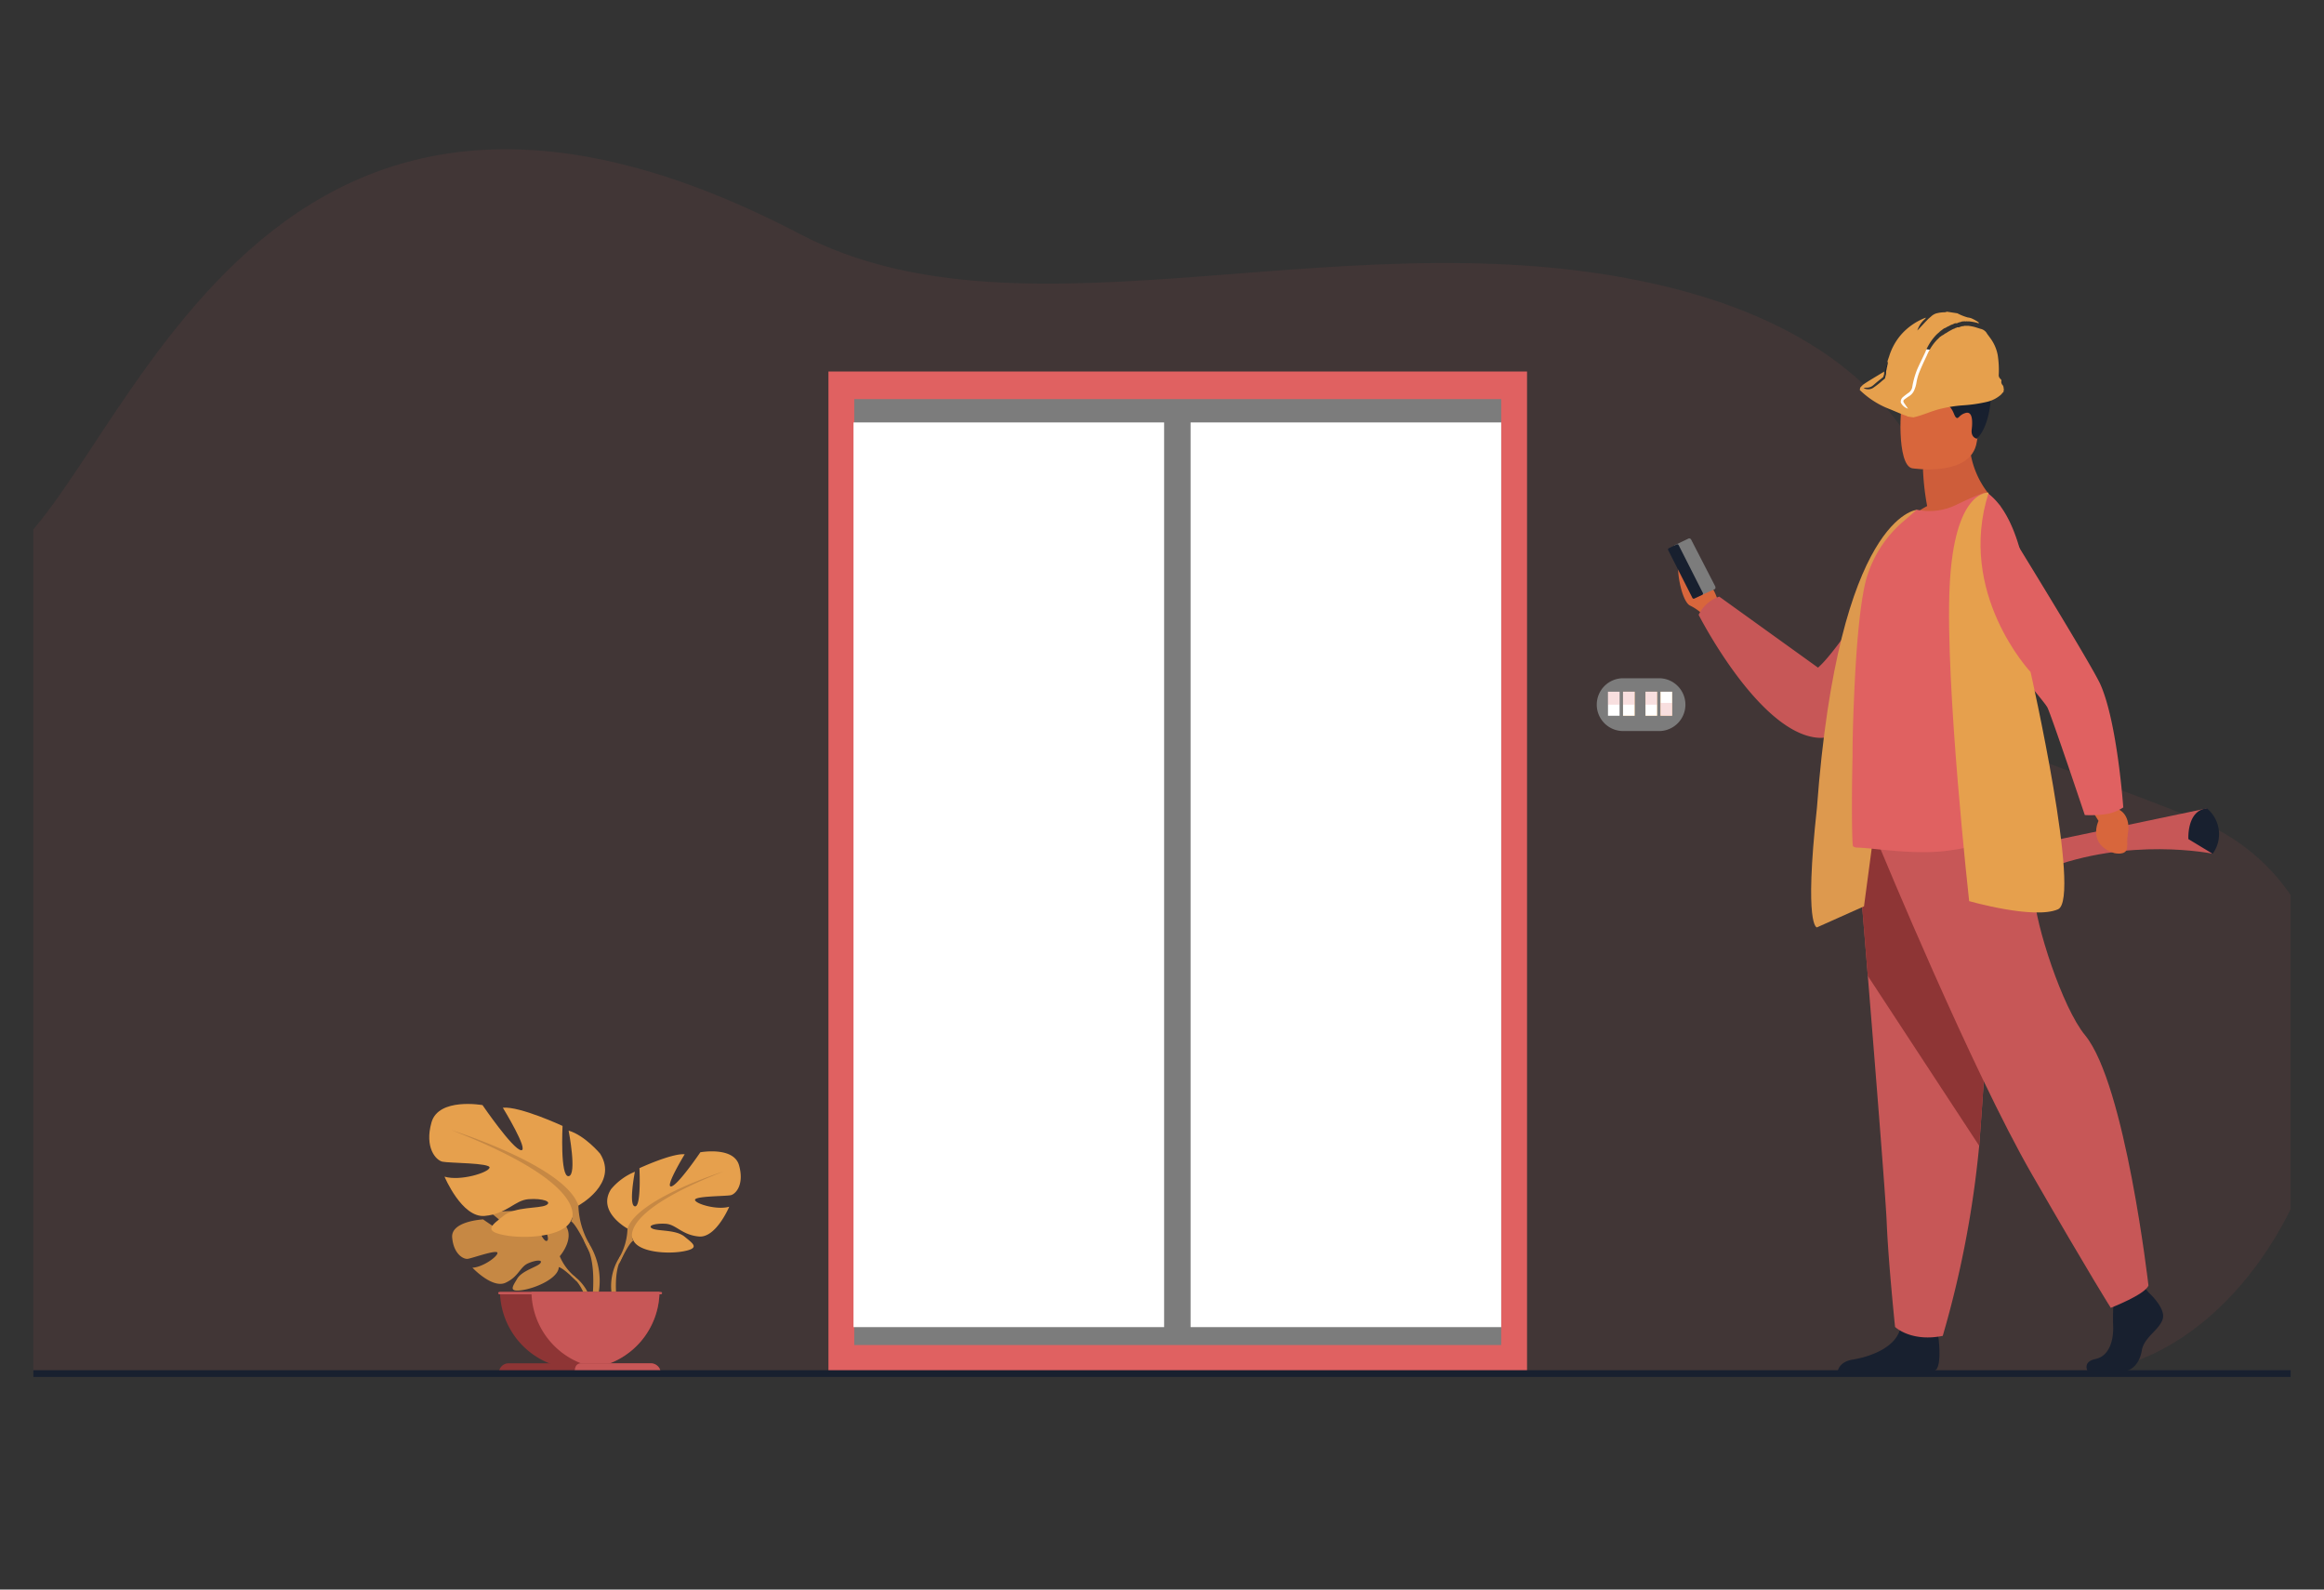 <?xml version="1.0" encoding="UTF-8"?> <svg xmlns="http://www.w3.org/2000/svg" xmlns:xlink="http://www.w3.org/1999/xlink" id="Layer_1" data-name="Layer 1" viewBox="0 0 383 261.9"><rect x="0" y="0" width="383" height="261.9" fill="#333333" stroke="none"/><defs><style>.cls-1{fill:none;}.cls-2{clip-path:url(#clip-path);}.cls-3,.cls-7{fill:#c75757;}.cls-3{opacity:0.1;}.cls-14,.cls-4{fill:#e06161;}.cls-5{fill:#7c7c7c;}.cls-6{fill:#fff;}.cls-8{fill:#d8663c;}.cls-9{fill:#18202f;}.cls-10{fill:#8e3535;}.cls-11{fill:#ce5d3a;}.cls-12{fill:#c68844;}.cls-13{fill:#e6a04d;}.cls-14{opacity:0.2;}.cls-15{fill:#dd994e;}</style><clipPath id="clip-path"><rect class="cls-1" x="5.5" y="-30.6" width="372" height="262"></rect></clipPath></defs><g class="cls-2"><g id="Mask_Group_24" data-name="Mask Group 24"><g id="Group_257" data-name="Group 257"><path id="Path_166" data-name="Path 166" class="cls-3" d="M-2.32,93.42C19,86.35,37.24-10.92,131.85,38.57c37.62,19.68,91.79-4.13,143.67,8.88,47.64,12,48.74,46.44,42.72,58.86C311.65,119.88,335,123.82,361.89,135c42.17,17.48,18.73,91.06-21.1,91.35s-337.18-.49-337.18-.49S-86.87,121.49-2.32,93.42Z"></path><rect id="Rectangle_211" data-name="Rectangle 211" class="cls-4" x="136.53" y="61.21" width="115.13" height="165.21"></rect><rect id="Rectangle_212" data-name="Rectangle 212" class="cls-5" x="140.78" y="65.76" width="106.62" height="155.85"></rect><g id="Group_245" data-name="Group 245"><rect id="Rectangle_213" data-name="Rectangle 213" class="cls-6" x="196.21" y="69.6" width="51.19" height="149.06"></rect></g><g id="Group_246" data-name="Group 246"><rect id="Rectangle_214" data-name="Rectangle 214" class="cls-6" x="140.66" y="69.6" width="51.19" height="149.06"></rect></g><path id="Path_167" data-name="Path 167" class="cls-7" d="M337.59,138.66l26.11-5.47s-4.29,3.45.95,7.47c0,0-13.83-2.87-27.78,2.65C336.87,143.31,334.84,141.26,337.59,138.66Z"></path><g id="Group_249" data-name="Group 249"><g id="man"><path id="Path_168" data-name="Path 168" class="cls-8" d="M283.34,99.77s-.76-3.56-2.68-4.37-3.07-4.07-3.84-3.19.23,6.82,1.69,7.56a8.23,8.23,0,0,1,2.15,1.5Z"></path><path id="Path_169" data-name="Path 169" class="cls-7" d="M316.28,85.62S304.05,106.2,299.61,110l-16.27-11.7a5.91,5.91,0,0,0-3.4,3s9.88,19.43,19.61,20.25,23.39-23.28,23.39-23.28Z"></path><g id="Group_247" data-name="Group 247"><path id="Path_170" data-name="Path 170" class="cls-5" d="M282.69,96.64l-4-7.76a.34.34,0,0,0-.43-.14l-2.21,1.05a.3.3,0,0,0-.14.4h0l4,7.76a.31.31,0,0,0,.42.14l2.21-1a.29.29,0,0,0,.15-.39Z"></path><path id="Path_171" data-name="Path 171" class="cls-9" d="M280.64,97.7l-4-7.89a.25.25,0,0,0-.32-.11l-1.29.62a.23.23,0,0,0-.12.3h0l4,7.89a.24.24,0,0,0,.32.11l1.3-.61a.24.24,0,0,0,.11-.31Z"></path></g><g id="Group_248" data-name="Group 248"><path id="Path_172" data-name="Path 172" class="cls-9" d="M354.14,213s2.83,2.53,2.28,4.33-3.1,3-3.45,5.19-1.73,3.39-3,3.39h-5.92s-.91-1.54,1.3-2,3-3,2.9-5.44a41.73,41.73,0,0,1,.2-5.59l4.69-1.06Z"></path><path id="Path_173" data-name="Path 173" class="cls-9" d="M318.89,225.8a1.85,1.85,0,0,1-.42.11H302.86c.12-.53.6-1.61,2.51-1.91,2.47-.39,6.76-1.77,7.71-4.82l.09-.3c.76-3.26,6.27,1,6.27,1s0,.13,0,.35C319.61,221.43,319.94,225.3,318.89,225.8Z"></path><path id="Path_174" data-name="Path 174" class="cls-7" d="M306,138.58s.84,10.09,1.82,22.21c1.34,16.48,2.95,36.71,3.11,40.54.27,6.66,1.38,17.3,1.38,17.3s2.62,2.53,7.86,1.47a168.27,168.27,0,0,0,6-31.28l.06-.8c1.25-16.37,3.18-50.84,3.18-50.84Z"></path><path id="Path_175" data-name="Path 175" class="cls-10" d="M306,138.58s.84,10.09,1.82,22.21l18.36,28,.06-.79c1.25-16.38,3.18-50.85,3.18-50.85Z"></path><path id="Path_176" data-name="Path 176" class="cls-7" d="M309.86,139.77s15.1,36.54,25,53.71,13,22,13,22,5.7-2.2,6.21-3.69c0,0-3.8-33.15-10.45-41.23-3.76-4.56-8.17-18.27-8.38-23.06S334,133.19,334,133.19Z"></path></g><path id="Path_177" data-name="Path 177" class="cls-11" d="M317.6,83.38a41.59,41.59,0,0,1-.69-6.09l7.67-6a14.63,14.63,0,0,0,5.15,12.13s-10.21,4.85-16.11,3.05A14.07,14.07,0,0,1,317.6,83.38Z"></path><path id="Path_178" data-name="Path 178" class="cls-8" d="M315.11,77.15s9.75,1.56,10.66-4.31,2.79-9.63-3.4-10.87-7.75.82-8.55,2.7S312.59,76.59,315.11,77.15Z"></path><path id="Path_179" data-name="Path 179" class="cls-9" d="M334.94,132.12a151.4,151.4,0,0,1-.33-20.54c.1-1.61.15-3.21.15-4.78-2-4.73-3.67-8.16-3.67-8.16H326S322.27,123.23,334.94,132.12Z"></path><path id="Path_180" data-name="Path 180" class="cls-8" d="M344.84,133.64l1,1.61s-1.89,3.87,2.6,5.31c0,0,1.94.47,2.1-.82s-.12-.78.17-2.61-.46-3.45-1.86-3.88l-1.1-1Z"></path><path id="Path_181" data-name="Path 181" class="cls-4" d="M347.4,134.08a17.47,17.47,0,0,1-3.82.21s-5.44-16.22-6.15-17.7-16.16-19-16.16-19L327.71,82s16.73,27,18.43,30.74c2.8,6.26,3.78,20.29,3.78,20.29A7.22,7.22,0,0,1,347.4,134.08Z"></path><path id="Path_182" data-name="Path 182" class="cls-9" d="M325.78,72.28s-1-.17-.84-1.5.16-3.06-1-2.74-1.18,1.19-1.64.68-.47-2.63-3.8-2.78-4.69,1-6.24.32-1.63-2.93-1.63-2.93a2.66,2.66,0,0,0,1.11,1.07s-2.59-3.41.41-5.76,6.05-.8,7.78-.7c3.82.22,6.28.44,7.53,2.86S328.23,70,325.78,72.28Z"></path></g></g><path id="Path_183" data-name="Path 183" class="cls-9" d="M363.7,133.19a5.5,5.5,0,0,1,.95,7.48l-4-2.42S360.36,133.51,363.7,133.19Z"></path><g id="Group_256" data-name="Group 256"><g id="Group_251" data-name="Group 251"><path id="Path_184" data-name="Path 184" class="cls-12" d="M92.23,207s3.2-3.6.2-5.89a8.77,8.77,0,0,0-4-1.18s2.53,4.1,1.71,4.51-2.48-4.76-2.48-4.76-5-.47-6.6.28c0,0,4.26,3.36,3.37,3.56s-4.81-2.61-4.81-2.61-5.35.27-5.1,3,1.85,3.58,2.55,3.5,4.82-1.58,4.91-1-2.39,2.38-4.12,2.46c0,0,3.27,3.48,5.45,2.48s2.36-2.6,3.72-3.2,2.51-.6,2,0-3,1.2-3.79,2.53-1.47,2.21.78,1.89,5.91-1.92,6.07-3.74Z"></path><g id="Group_250" data-name="Group 250"><path id="Path_185" data-name="Path 185" class="cls-12" d="M76.83,203.94s12.61-.47,15.4,3a8.81,8.81,0,0,0,2.51,3.4l.3.78s-2.18-2.23-3-2.36C92.07,208.77,93.29,204.46,76.83,203.94Z"></path><path id="Path_186" data-name="Path 186" class="cls-12" d="M94.74,210.35a7.59,7.59,0,0,1,2.9,5.38l-.49.05s-.87-3.57-2.43-5S94.74,210.35,94.74,210.35Z"></path></g></g><g id="Group_253" data-name="Group 253"><path id="Path_187" data-name="Path 187" class="cls-13" d="M103.41,202.42s-5.09-2.75-2.71-6.48a10.09,10.09,0,0,1,3.93-2.88s-1.08,5.56,0,5.7.75-6.29.75-6.29,5.36-2.48,7.46-2.29c0,0-3.32,5.44-2.23,5.3s4.81-5.63,4.81-5.63,5.5-1,6.38,2.16-.54,4.72-1.36,4.91-6,.13-5.9.79,3.67,1.7,5.64,1.11c0,0-2.17,5.17-5,4.91s-3.74-2-5.5-2.1-3.06.33-2.18.79,3.87.15,5.3,1.32,2.58,1.89-.07,2.41-7.4.2-8.35-1.77Z"></path><g id="Group_252" data-name="Group 252"><path id="Path_188" data-name="Path 188" class="cls-12" d="M119.29,193s-14.25,4.46-15.88,9.43a10.07,10.07,0,0,1-1.35,4.78v1s1.49-3.34,2.3-3.8C104.36,204.38,101.18,200.06,119.29,193Z"></path><path id="Path_189" data-name="Path 189" class="cls-12" d="M102.06,207.2a8.83,8.83,0,0,0-1,7.14l.57-.15s-.55-4.31.6-6.48S102.06,207.2,102.06,207.2Z"></path></g></g><g id="Group_255" data-name="Group 255"><path id="Path_190" data-name="Path 190" class="cls-13" d="M95.32,198.63S102,195,98.9,190.08c0,0-2.5-3-5.19-3.8,0,0,1.43,7.34,0,7.51s-1-8.28-1-8.28-7.07-3.28-9.84-3c0,0,4.38,7.16,3,7s-6.35-7.43-6.35-7.43-7.24-1.29-8.41,2.85.72,6.22,1.79,6.47,8,.18,7.78,1-4.83,2.24-7.42,1.47c0,0,2.86,6.82,6.62,6.47s4.92-2.59,7.24-2.76,4,.43,2.86,1-5.09.2-7,1.74-3.4,2.49.09,3.18,9.75.26,11-2.33Z"></path><g id="Group_254" data-name="Group 254"><path id="Path_191" data-name="Path 191" class="cls-12" d="M74.39,186.2s18.78,5.87,20.93,12.43a13.33,13.33,0,0,0,1.79,6.3v1.29s-2-4.4-3-5C94.07,201.22,98.27,195.52,74.39,186.2Z"></path><path id="Path_192" data-name="Path 192" class="cls-12" d="M97.1,204.93a11.62,11.62,0,0,1,1.25,9.41l-.75-.19s.73-5.69-.79-8.56S97.1,204.93,97.1,204.93Z"></path></g></g><path id="Path_193" data-name="Path 193" class="cls-10" d="M82.4,212.86a12.92,12.92,0,0,0,13.15,12.68,13.37,13.37,0,0,0,2.59-.25,12.81,12.81,0,0,0,10.55-12.43Z"></path><path id="Path_194" data-name="Path 194" class="cls-7" d="M87.59,212.86a12.79,12.79,0,0,0,10.54,12.43,12.79,12.79,0,0,0,10.55-12.43Z"></path><path id="Path_195" data-name="Path 195" class="cls-10" d="M82.22,226.19h26.65a1.59,1.59,0,0,0-.48-1.11,1.69,1.69,0,0,0-1.15-.46H83.84A1.6,1.6,0,0,0,82.22,226.19Z"></path><path id="Path_197" data-name="Path 197" class="cls-7" d="M94.7,226.19h14.17a1.51,1.51,0,0,0-.48-1.11,1.68,1.68,0,0,0-1.14-.46H95.81C94.91,224.62,94.7,225.32,94.7,226.19Z"></path><path id="Path_198" data-name="Path 198" class="cls-7" d="M82.3,213.25h26.61a.19.19,0,0,0,.2-.19h0a.2.2,0,0,0-.2-.2H82.3a.21.21,0,0,0-.2.2h0A.21.21,0,0,0,82.3,213.25Z"></path></g><path id="Rectangle_215" data-name="Rectangle 215" class="cls-5" d="M277.76,116.1h0a4.35,4.35,0,0,1-4.35,4.35H267.5a4.35,4.35,0,0,1-4.35-4.35h0a4.35,4.35,0,0,1,4.35-4.35h5.91A4.35,4.35,0,0,1,277.76,116.1Z"></path><path id="Path_199" data-name="Path 199" class="cls-9" d="M399.37,226.87H-44.8a.57.57,0,0,1-.58-.56h0a.57.57,0,0,1,.58-.55H399.37a.57.57,0,0,1,.58.55h0A.57.57,0,0,1,399.37,226.87Z"></path><rect id="Rectangle_216" data-name="Rectangle 216" class="cls-6" x="265" y="113.97" width="1.91" height="3.96"></rect><rect id="Rectangle_217" data-name="Rectangle 217" class="cls-13" x="267.48" y="113.97" width="1.91" height="3.96"></rect><rect id="Rectangle_218" data-name="Rectangle 218" class="cls-13" x="271.18" y="113.97" width="1.91" height="3.96"></rect><rect id="Rectangle_219" data-name="Rectangle 219" class="cls-13" x="273.66" y="113.97" width="1.91" height="3.96"></rect><rect id="Rectangle_220" data-name="Rectangle 220" class="cls-14" x="265" y="113.97" width="1.91" height="2.13"></rect><rect id="Rectangle_221" data-name="Rectangle 221" class="cls-6" x="267.48" y="113.97" width="1.91" height="3.96"></rect><rect id="Rectangle_222" data-name="Rectangle 222" class="cls-14" x="267.48" y="113.97" width="1.91" height="2.13"></rect><rect id="Rectangle_223" data-name="Rectangle 223" class="cls-6" x="271.18" y="113.97" width="1.91" height="3.96"></rect><rect id="Rectangle_224" data-name="Rectangle 224" class="cls-14" x="271.18" y="113.97" width="1.91" height="2.13"></rect><rect id="Rectangle_225" data-name="Rectangle 225" class="cls-6" x="273.66" y="113.97" width="1.91" height="3.96"></rect><rect id="Rectangle_226" data-name="Rectangle 226" class="cls-14" x="273.66" y="115.81" width="1.91" height="2.13"></rect><path id="Path_200" data-name="Path 200" class="cls-6" d="M316,57.35l-4.85,7.8,3.14,2.94,9.26-6-1.88-4Z"></path><path id="Path_201" data-name="Path 201" class="cls-13" d="M320.82,51.35l1.76.27a8.33,8.33,0,0,0,1.73.69,3,3,0,0,1,.52.11,6.53,6.53,0,0,1,1.19.65c.16.16.16.16,0,.19s0,0-.06,0h0v0c0-.06,0,0-.08-.06l-.2-.05a8.16,8.16,0,0,0-1.1-.19.57.57,0,0,0-.26,0h-.05a.51.51,0,0,0-.3,0h-.1a.32.32,0,0,0-.25,0h-.07l-.11,0a.75.75,0,0,0-.32.1,1.77,1.77,0,0,0-.6.2l-.17,0-.12,0h0a.9.9,0,0,0-.27.11l-.15.07a2.1,2.1,0,0,0-.61.28,2.32,2.32,0,0,0-.58.31l-.06,0h0a1.72,1.72,0,0,0-.51.33l-.1.07a.52.52,0,0,0-.21.18h0a.13.13,0,0,0-.11.09l-.08.07a5.44,5.44,0,0,0-.73.71A8.54,8.54,0,0,0,317.3,58c-.43.94-.9,1.86-1.32,2.8a14.07,14.07,0,0,0-.84,3,1.46,1.46,0,0,1-.54.87,11.83,11.83,0,0,0-1,.76,1,1,0,0,0-.34.91,2,2,0,0,0,1.19,1l-.64-.92c-.21-.31-.17-.46.14-.68s.45-.33.69-.47a2.17,2.17,0,0,0,.89-1.13,5.16,5.16,0,0,0,.29-1,9,9,0,0,1,.38-1.53c.38-1,.85-2,1.33-3A8.6,8.6,0,0,1,319.21,56c.19-.17.37-.36.55-.54l.06,0,.2-.17h0a1.45,1.45,0,0,0,.43-.26l.17-.11a1.1,1.1,0,0,0,.37-.23.43.43,0,0,0,.2-.11l.65-.35.2-.08,0,0a.3.3,0,0,0,.19-.1.88.88,0,0,0,.32-.12l.11,0a.09.09,0,0,0,.08,0h.06s.1,0,.14-.05l.43-.14.1,0h0l.07,0h0l.21-.06.2,0h.11l.22,0h.09a9.21,9.21,0,0,1,1,.18l.3.09.7.22a1.62,1.62,0,0,1,1,.64c.17.3.41.57.6.85a6.81,6.81,0,0,1,1.25,2.8,15.88,15.88,0,0,1,.18,3.23.8.8,0,0,0,.2.66c.1.11.27.24.24.38a.78.78,0,0,0,.22.75.87.87,0,0,1,.14.41c0,.08,0,.17.05.23l-.08.49c-.18.1-.26.29-.41.42a5.3,5.3,0,0,1-2.27,1.17,24.35,24.35,0,0,1-4.07.59,23,23,0,0,0-3.5.54c-1.58.37-3,1.09-4.6,1.44l-1-.15c0-.07-.08-.08-.13-.1-.9-.31-1.76-.7-2.63-1.06a14.46,14.46,0,0,1-5.06-3.2l.06-.38a4.23,4.23,0,0,1,.56-.56c1.1-.74,2.26-1.39,3.39-2.1l0,.25,0,.09v.05a2.76,2.76,0,0,1-.16.51l-.11.1a.11.11,0,0,0-.08.08c-.51.36-1,.79-1.44,1.17a1.62,1.62,0,0,1-1,.4,1.73,1.73,0,0,0-.6.07,1.53,1.53,0,0,0,1.52,0,13.15,13.15,0,0,0,1.61-1.26.65.65,0,0,0,.18-.15c.14-.09.27-.18.26-.37l.07-.28.06-.29,0-.24a.14.14,0,0,0,0-.15,3.53,3.53,0,0,0,.13-.63,1,1,0,0,0,.08-.38,1.05,1.05,0,0,0,.08-.34l0-.1v-.05l-.06-.16a.24.24,0,0,0,.05-.14v0l.24-.7,0,0A9.88,9.88,0,0,1,313.43,55a10.28,10.28,0,0,1,3.93-2.66c.05.12-.09.13-.11.21h0a4.18,4.18,0,0,0-1.27,1.9c.62-.62,1.19-1.29,1.81-1.91l.45-.39a2.34,2.34,0,0,1,.78-.49,5.58,5.58,0,0,1,1.52-.21C320.63,51.4,320.74,51.44,320.82,51.35Z"></path><path id="Path_202" data-name="Path 202" class="cls-15" d="M315.9,84s-12.89.87-16.47,49.14c-2.14,19.66,0,19.66,0,19.66l7.76-3.47Z"></path><path id="Path_203" data-name="Path 203" class="cls-4" d="M305.38,139.42a1,1,0,0,0,.62.23c2.22,0,8.68,1.15,14.15.61a41.6,41.6,0,0,0,13.07-3.64c.59-.25,1.93-.94,1.9-1.57s-.1-1.68-.18-2.94a151.22,151.22,0,0,1-.33-20.53c.1-1.61.15-3.21.15-4.79.05-11.73-2.36-22.06-7.21-25.55-.42-.29-3,.91-5.29,2a10,10,0,0,1-6.36.74l-2,1.74a19.6,19.6,0,0,0-6.38,9.84c-1,3.91-1.6,11-1.92,18.26-.15,3.3-.27,6.64-.3,9.81v.11c0,.31,0,.66,0,1C305.11,132.86,305.23,139.3,305.38,139.42Z"></path><path id="Path_204" data-name="Path 204" class="cls-13" d="M327.74,81.16s-5.7-.64-6.44,15.55,3.22,51.76,3.22,51.76,10.7,3.07,14.64,1.35-4.52-39.1-4.52-39.1S322.41,97.73,327.74,81.16Z"></path></g></g></g></svg> 